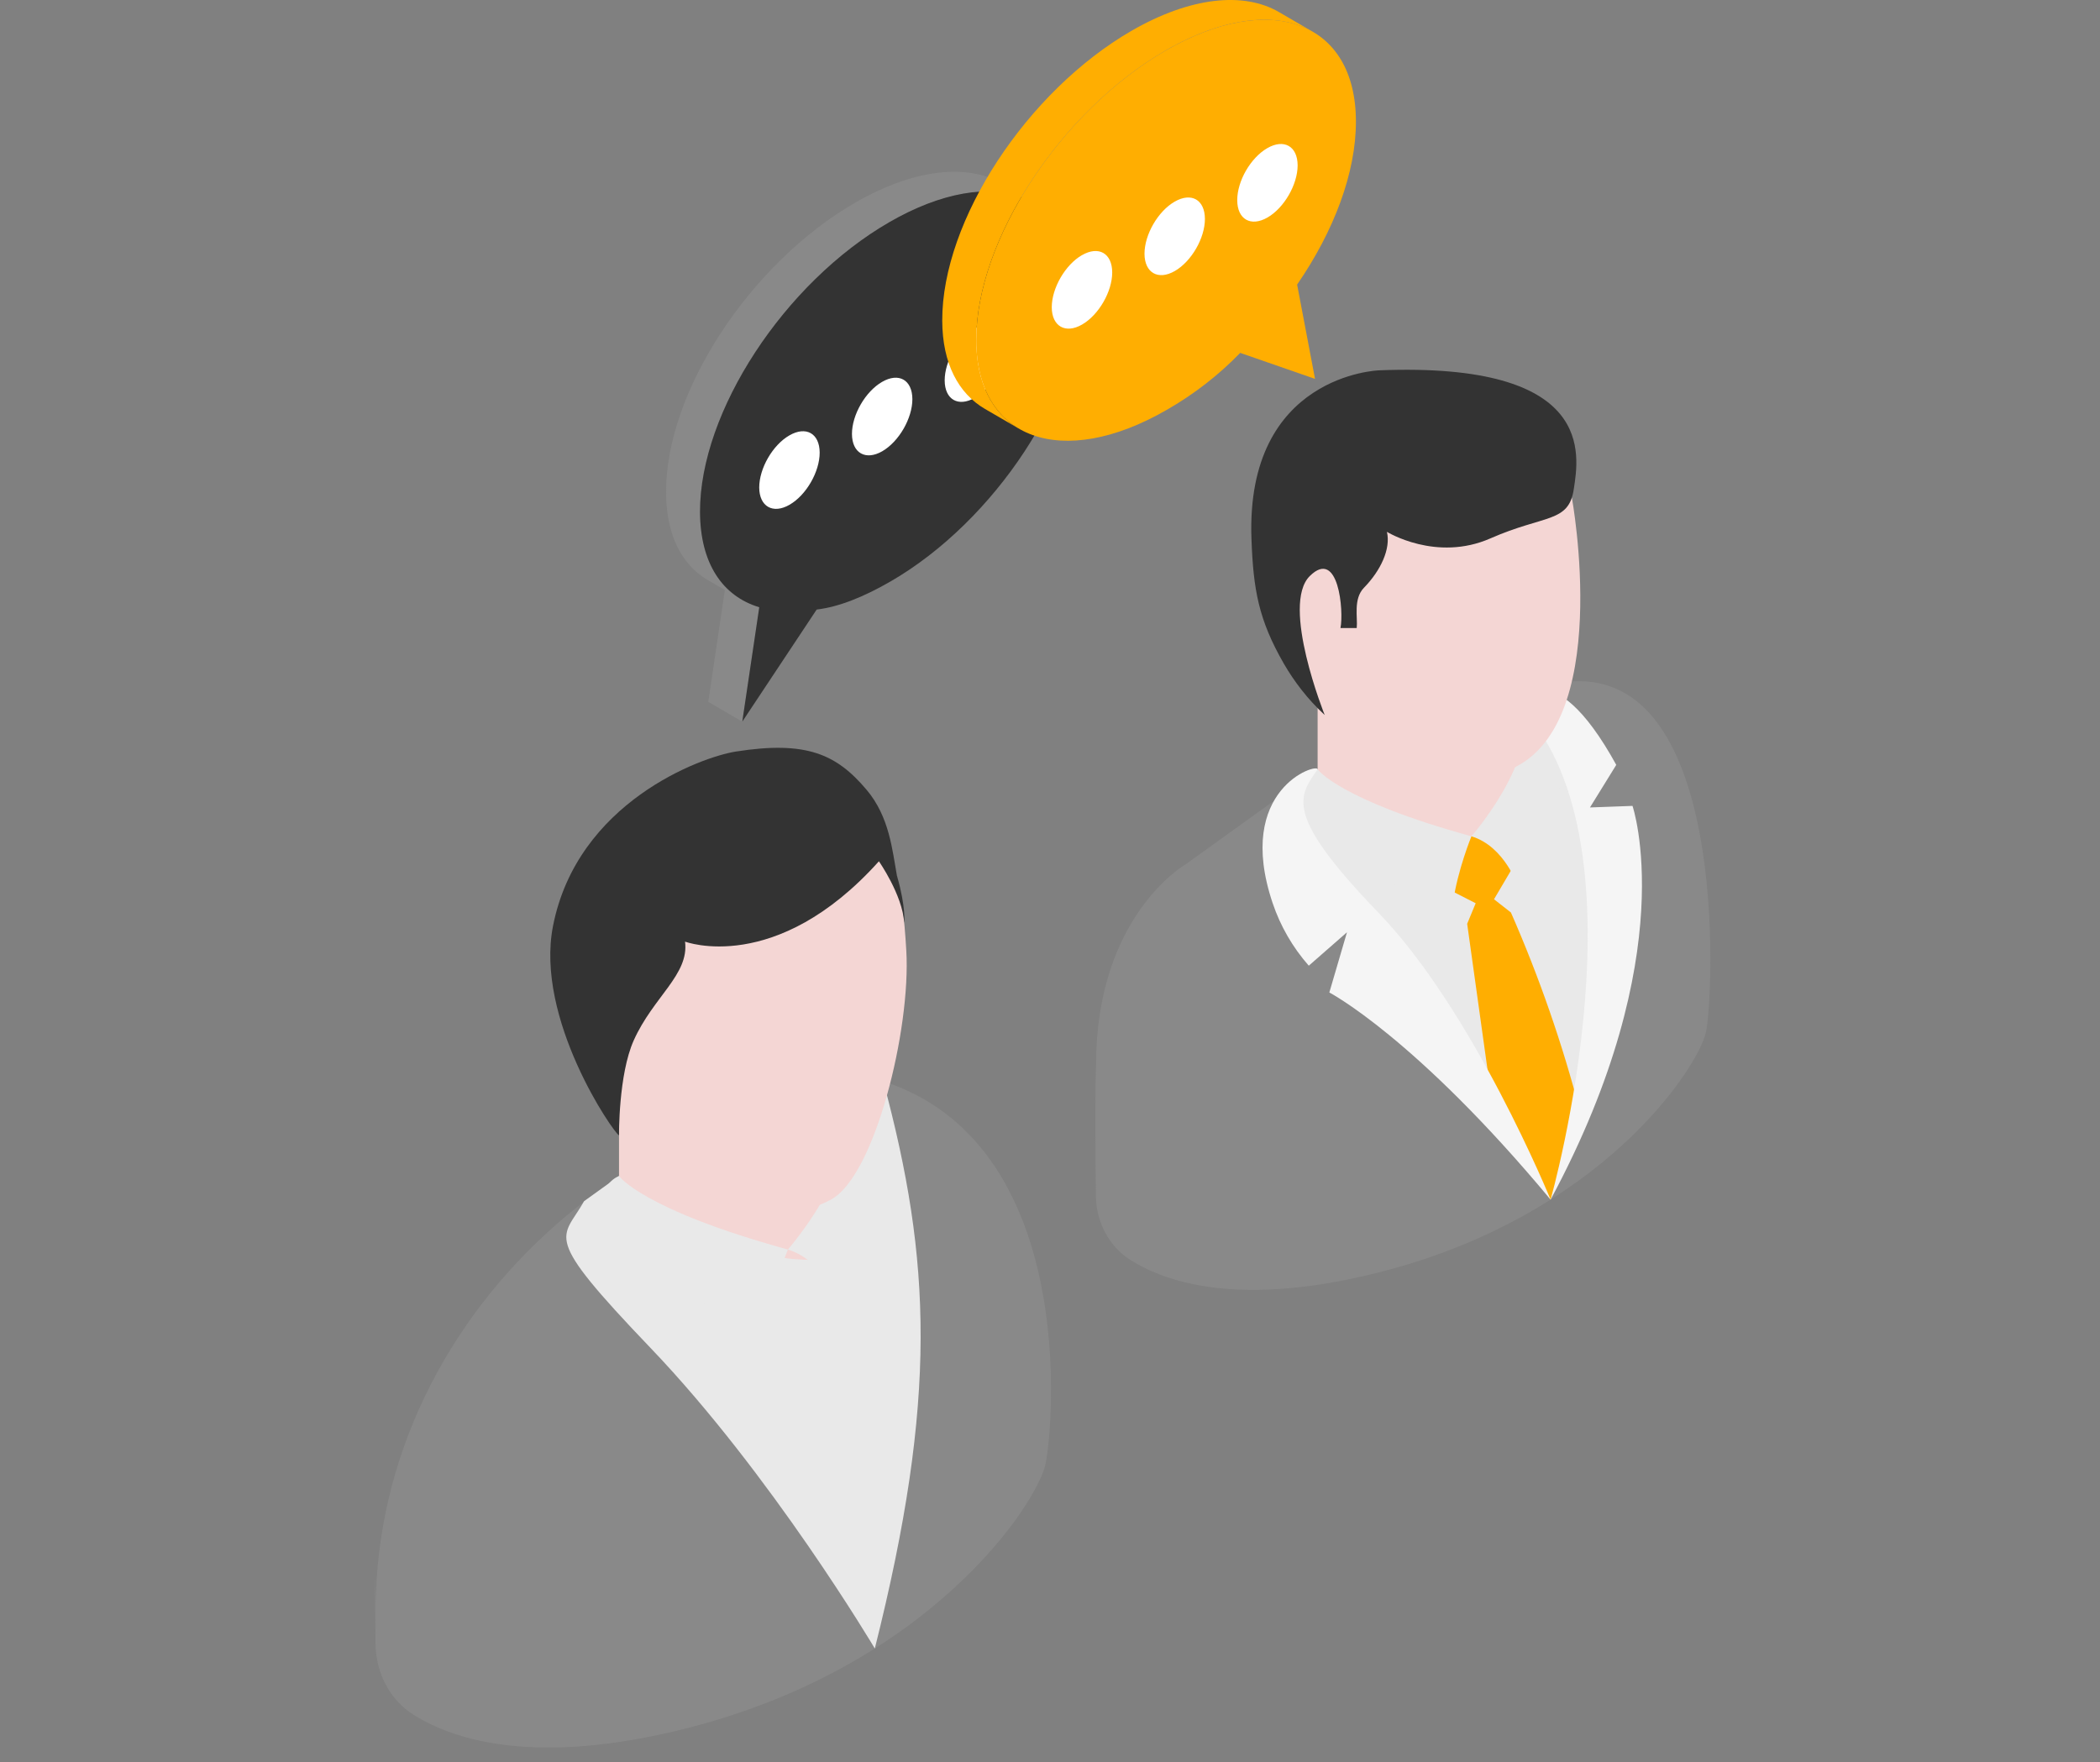 <svg width="112" height="94" viewBox="0 0 112 94" fill="none" xmlns="http://www.w3.org/2000/svg">
<rect x="0" y="0" width="112" height="94" fill="#808080" stroke="none"/>
<path d="M83.111 36.436L70.275 41.041L63.21 46.123C63.21 46.123 58.457 48.854 58.457 56.807C58.457 56.807 58.381 57.831 58.446 63.772C58.461 65.153 59.121 66.476 60.29 67.21C62.3 68.477 66.251 69.696 73.434 67.9C85.406 64.908 90.593 56.928 90.992 55.03C91.39 53.135 92.288 34.839 83.111 36.436Z" fill="#898989"/>
<path d="M83.111 36.436L70.275 41.039L68.578 42.26C67.523 44.15 66.445 43.795 71.8 49.388C77.665 55.511 82.698 63.992 82.698 63.992C85.751 51.849 85.445 45.122 83.111 36.436Z" fill="#E9E9E9"/>
<path d="M70.273 36.68V41.039C70.273 41.039 72.342 44.247 78.477 45.046C79.042 45.12 81.73 45.254 82.112 44.829C82.989 43.846 82.511 41.571 82.11 36.794V33.879L70.273 36.68Z" fill="#F4D6D4"/>
<path d="M78.477 44.611C79.607 44.724 80.484 45.443 80.766 46.127L79.681 47.969L80.583 48.676C82.097 52.13 83.335 55.699 84.284 59.349L82.698 63.992L79.73 59.894L78.249 49.278L78.703 48.182L76.845 47.233C77.258 46.22 77.572 45.011 78.477 44.611Z" fill="#FFAE01"/>
<path d="M80.976 47.333C80.976 47.333 80.281 45.159 78.477 44.611C78.477 44.611 82.153 40.414 81.142 37.656L83.094 39.196C83.094 39.196 84.2 42.798 80.976 47.333Z" fill="#E9E9E9"/>
<path d="M80.815 37.455C80.815 37.455 82.733 34.494 86.201 40.801L84.798 43.072L87.067 42.989C87.067 42.989 89.761 50.858 82.698 63.992C82.698 63.992 88.219 44.526 80.813 37.453L80.815 37.455Z" fill="#F5F5F5"/>
<path d="M83.832 26.543C83.832 26.543 86.111 38.892 80.425 41.09C74.739 43.285 68.321 37.603 67.09 31.615C65.859 25.627 79.64 21.412 83.832 26.543Z" fill="#F4D6D4"/>
<path d="M70.273 41.039C69.163 41.454 68.806 43.961 69.798 44.798C72.303 46.921 77.488 48.182 77.488 48.182C77.735 46.407 78.477 44.611 78.477 44.611C71.426 42.671 70.273 41.041 70.273 41.041V41.039Z" fill="#E9E9E9"/>
<path d="M82.698 63.992C82.698 63.992 78.608 53.961 73.524 48.694C68.44 43.425 69.26 42.494 70.273 41.039C70.283 40.682 65.818 42.073 67.877 48.182C68.291 49.408 68.946 50.541 69.802 51.513L71.839 49.73L70.898 52.942C70.898 52.942 75.505 55.344 82.698 63.992Z" fill="#F5F5F5"/>
<path d="M73.545 19.755C73.545 19.755 66.42 19.981 66.745 28.756C66.843 31.459 67.125 33.059 68.473 35.404C69.013 36.339 69.733 37.293 70.651 38.141C70.651 38.141 68.294 32.273 69.856 30.727C71.391 29.208 71.675 32.603 71.492 33.501H72.359C72.418 32.942 72.164 31.946 72.745 31.352C73.635 30.439 74.182 29.282 73.97 28.37C73.97 28.37 76.596 29.993 79.494 28.717C82.391 27.443 83.666 27.906 83.935 26.091C84.208 24.276 85.135 19.291 73.545 19.755Z" fill="#333333"/>
<path d="M47.109 57.679L33.014 62.734L31.949 63.504C25.583 68.081 21.152 75.021 20.221 82.807C20.104 83.761 20.042 84.731 20.042 85.701C20.042 85.701 19.958 81.171 20.028 87.694C20.046 89.209 20.768 90.662 22.054 91.469C24.261 92.856 28.599 94.196 36.483 92.227C49.628 88.941 55.323 80.177 55.761 78.097C56.2 76.015 57.489 61.045 47.109 57.679Z" fill="#898989"/>
<path d="M47.109 57.679L33.014 62.734L31.152 64.074C29.993 66.147 28.811 65.759 34.691 71.899C41.131 78.625 46.657 87.936 46.657 87.936C50.007 74.602 49.672 67.216 47.109 57.679Z" fill="#E9E9E9"/>
<path d="M33.014 57.946V62.734C33.014 62.734 35.285 66.256 42.021 67.132C42.641 67.212 45.594 67.362 46.01 66.895C46.977 65.816 46.451 63.319 46.01 58.073V54.871L33.014 57.946Z" fill="#F4D6D4"/>
<path d="M44.766 69.643C44.766 69.643 44 67.255 42.019 66.655C42.019 66.655 46.057 62.048 44.949 59.02L47.092 60.71C47.092 60.71 48.305 64.664 44.766 69.643Z" fill="#E9E9E9"/>
<path d="M48.336 50.708C48.138 47.323 47.678 43.63 44.294 43.423C38.266 43.051 28.548 47.663 29.52 52.387C30.872 58.959 38.416 67.158 44.314 63.992C46.657 62.736 48.584 54.91 48.336 50.708Z" fill="#F4D6D4"/>
<path d="M33.014 62.736C31.795 63.188 31.404 65.94 32.49 66.862C35.243 69.191 40.936 70.576 40.936 70.576C41.205 68.626 42.021 66.655 42.021 66.655C34.281 64.526 33.014 62.736 33.014 62.736Z" fill="#E9E9E9"/>
<path d="M48.227 49.214C48.116 47.71 46.875 45.944 46.875 45.944C41.378 52.064 36.536 50.229 36.536 50.229C36.762 51.986 34.837 53.174 33.797 55.502C32.983 57.323 33.014 60.562 33.014 60.562C32.726 60.438 28.517 54.349 29.495 49.389C30.792 42.802 37.376 40.384 39.245 40.09C42.995 39.502 44.612 40.221 46.223 42.136C47.438 43.577 47.59 45.355 47.84 46.732C47.853 46.746 47.853 46.758 47.853 46.771C48.317 48.388 48.229 49.214 48.229 49.214H48.227Z" fill="#333333"/>
<path d="M39.588 38.495L37.775 37.439L38.679 31.337L40.494 32.392L39.588 38.495Z" fill="#898989"/>
<path d="M55.298 10.859C53.418 9.778 50.584 10.035 47.444 11.864C41.834 15.082 37.327 21.954 37.327 27.31C37.354 29.576 38.151 31.171 39.567 31.995L37.74 30.939C36.349 30.115 35.525 28.52 35.525 26.255C35.5 20.898 40.031 14.026 45.615 10.808C48.784 8.981 51.614 8.724 53.469 9.803L55.298 10.859Z" fill="#898989"/>
<path d="M47.432 11.85C53.003 8.634 57.569 10.273 57.585 15.619C57.6 20.908 53.06 27.805 47.487 31.021C46.09 31.828 44.74 32.379 43.556 32.515L39.588 38.495L40.494 32.392C38.533 31.802 37.343 30.049 37.335 27.308C37.319 21.965 41.844 15.076 47.432 11.85Z" fill="#333333"/>
<path d="M42.099 23.226C42.991 22.71 43.712 23.121 43.716 24.145C43.716 25.164 43.003 26.41 42.109 26.925C41.225 27.437 40.496 27.022 40.492 26.005C40.492 24.979 41.213 23.736 42.099 23.226ZM47.043 20.372C47.937 19.854 48.656 20.265 48.66 21.291C48.661 22.308 47.947 23.555 47.054 24.071C46.168 24.581 45.442 24.169 45.438 23.15C45.436 22.125 46.158 20.883 47.043 20.372ZM51.988 17.515C52.875 17.004 53.601 17.41 53.605 18.436C53.605 19.453 52.884 20.705 51.998 21.216C51.106 21.732 50.387 21.313 50.383 20.294C50.381 19.27 51.096 18.031 51.988 17.515Z" fill="white"/>
<path d="M68.204 0.64C66.338 -0.443 63.506 -0.18 60.35 1.642C54.78 4.859 50.237 11.757 50.253 17.102C50.259 19.387 51.116 20.992 52.536 21.816L54.349 22.869C52.929 22.043 52.074 20.44 52.066 18.155C52.051 12.811 56.593 5.913 62.164 2.697C65.32 0.874 68.152 0.611 70.02 1.696L68.204 0.64Z" fill="#FFAE01"/>
<path d="M62.164 2.697C67.735 -0.521 72.301 1.119 72.316 6.464C72.324 9.203 71.147 12.324 69.18 15.181L70.135 20.21L66.145 18.824C64.986 20.018 63.664 21.043 62.218 21.868C56.648 25.084 52.082 23.444 52.066 18.155C52.051 12.81 56.593 5.913 62.164 2.697Z" fill="#FFAE01"/>
<path d="M57.702 13.613C58.594 13.097 59.314 13.506 59.318 14.533C59.318 15.549 58.605 16.796 57.711 17.312C56.827 17.822 56.098 17.41 56.094 16.391C56.094 15.366 56.815 14.123 57.702 13.611V13.613ZM62.647 10.758C63.539 10.241 64.258 10.652 64.262 11.677C64.264 12.694 63.549 13.942 62.657 14.457C61.77 14.969 61.044 14.554 61.04 13.537C61.04 12.511 61.761 11.268 62.647 10.758ZM67.591 7.902C68.477 7.39 69.204 7.797 69.207 8.821C69.207 9.84 68.487 11.091 67.602 11.601C66.708 12.117 65.99 11.698 65.986 10.682C65.984 9.655 66.699 8.416 67.591 7.902Z" fill="white"/>
</svg>
